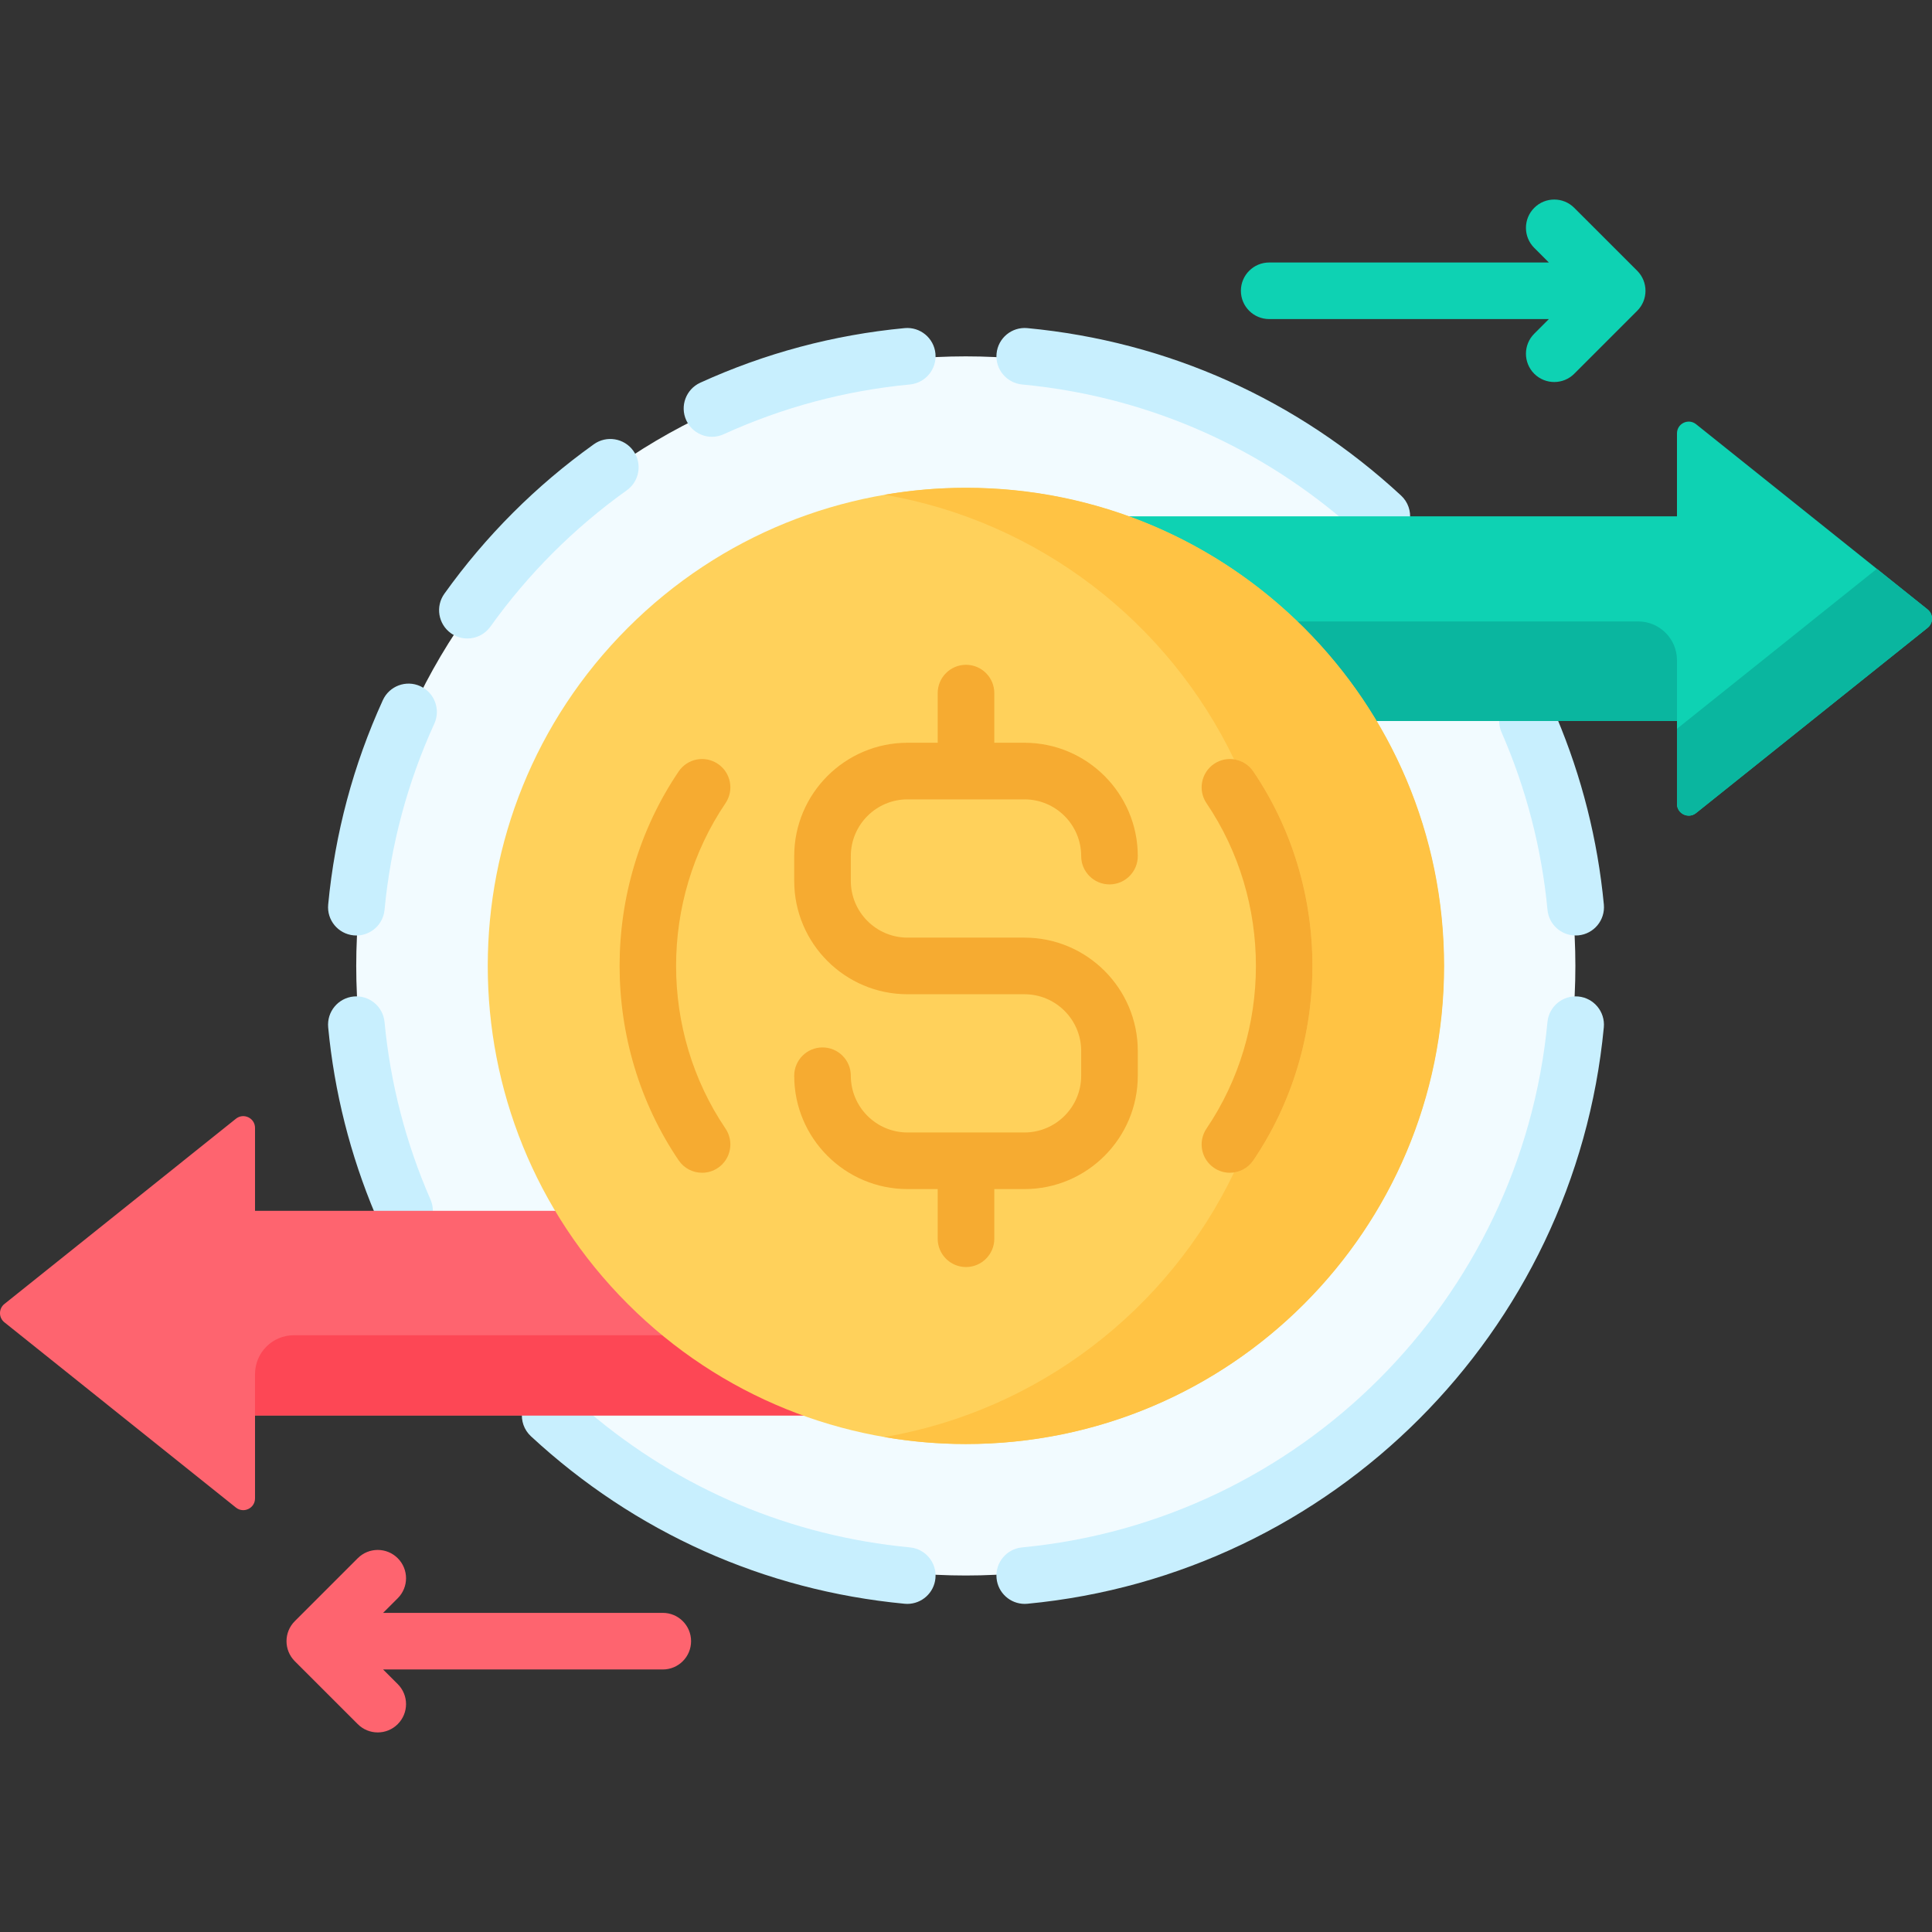 <svg width="60" height="60" viewBox="0 0 60 60" fill="none" xmlns="http://www.w3.org/2000/svg">
<rect x="0" y="0" width="60" height="60" fill="#333333" stroke="none"/>
<g clip-path="url(#clip0_649_427)">
<path d="M43.38 43.384C50.773 35.991 50.773 24.005 43.38 16.612C35.987 9.219 24 9.219 16.608 16.612C9.215 24.005 9.215 35.991 16.608 43.384C24 50.777 35.987 50.777 43.38 43.384Z" fill="#F2FBFF"/>
<path d="M31.823 49.81C31.375 49.81 30.992 49.469 30.949 49.014C30.903 48.531 31.258 48.102 31.741 48.056C40.374 47.235 47.236 40.372 48.058 31.739C48.104 31.256 48.533 30.902 49.016 30.947C49.499 30.993 49.854 31.422 49.808 31.906C48.907 41.377 41.378 48.905 31.907 49.806C31.879 49.809 31.851 49.81 31.823 49.81Z" fill="#C8EFFE"/>
<path d="M43.785 16.152C43.822 15.879 43.73 15.592 43.512 15.39C40.283 12.403 36.271 10.605 31.907 10.19C31.424 10.144 30.995 10.498 30.949 10.981C30.903 11.465 31.258 11.893 31.741 11.94C35.453 12.293 38.887 13.745 41.722 16.152H43.785Z" fill="#C8EFFE"/>
<path d="M48.342 22.273H46.567C46.546 22.428 46.565 22.589 46.632 22.742C47.398 24.495 47.878 26.351 48.059 28.257C48.102 28.712 48.485 29.052 48.933 29.052C48.961 29.052 48.989 29.051 49.017 29.049C49.501 29.003 49.855 28.574 49.809 28.09C49.618 26.083 49.124 24.128 48.342 22.273Z" fill="#C8EFFE"/>
<path d="M28.259 48.056C24.547 47.703 21.112 46.249 18.278 43.842H16.215C16.178 44.115 16.27 44.402 16.488 44.604C19.716 47.592 23.729 49.391 28.093 49.806C28.121 49.809 28.149 49.81 28.177 49.81C28.625 49.81 29.008 49.469 29.051 49.014C29.097 48.531 28.742 48.102 28.259 48.056Z" fill="#C8EFFE"/>
<path d="M11.659 37.722H13.434C13.455 37.568 13.436 37.407 13.369 37.253C12.603 35.5 12.123 33.645 11.942 31.739C11.896 31.256 11.466 30.901 10.984 30.947C10.5 30.993 10.146 31.422 10.192 31.906C10.383 33.912 10.877 35.868 11.659 37.722Z" fill="#C8EFFE"/>
<path d="M11.068 29.053C11.04 29.053 11.012 29.052 10.984 29.049C10.5 29.003 10.146 28.574 10.192 28.091C10.402 25.887 10.973 23.752 11.889 21.745C12.09 21.303 12.612 21.108 13.053 21.31C13.495 21.512 13.689 22.033 13.488 22.475C12.653 24.303 12.133 26.249 11.942 28.257C11.899 28.712 11.516 29.053 11.068 29.053Z" fill="#C8EFFE"/>
<path d="M14.514 19.829C14.337 19.829 14.159 19.776 14.004 19.666C13.609 19.383 13.518 18.834 13.8 18.439C15.084 16.643 16.646 15.081 18.442 13.797C18.837 13.514 19.386 13.606 19.669 14.001C19.951 14.396 19.86 14.945 19.465 15.227C17.826 16.398 16.401 17.823 15.23 19.461C15.058 19.701 14.788 19.829 14.514 19.829Z" fill="#C8EFFE"/>
<path d="M22.112 13.565C21.778 13.565 21.459 13.374 21.312 13.051C21.11 12.609 21.305 12.088 21.746 11.886C23.753 10.97 25.889 10.399 28.093 10.19C28.575 10.144 29.005 10.498 29.051 10.981C29.097 11.464 28.742 11.893 28.259 11.94C26.25 12.131 24.305 12.651 22.476 13.485C22.358 13.539 22.234 13.565 22.112 13.565Z" fill="#C8EFFE"/>
<path d="M59.863 18.927L52.673 13.174C52.434 12.983 52.08 13.153 52.08 13.459V16.035H34.69C38.017 17.155 40.817 19.434 42.607 22.39H52.08V24.966C52.08 25.271 52.434 25.442 52.673 25.25L59.863 19.497C60.046 19.351 60.046 19.073 59.863 18.927Z" fill="#0ED2B3"/>
<path d="M50.873 19.299H40.111C41.075 20.21 41.916 21.25 42.607 22.39H52.08V20.506C52.08 19.839 51.54 19.299 50.873 19.299Z" fill="#0AB69F"/>
<path d="M58.287 17.666L52.08 22.633V24.965C52.08 25.271 52.434 25.441 52.673 25.25L59.863 19.497C60.046 19.351 60.046 19.073 59.863 18.927L58.287 17.666Z" fill="#0AB69F"/>
<path d="M17.393 37.603H7.92V35.028C7.92 34.722 7.566 34.552 7.327 34.743L0.137 40.496C-0.046 40.642 -0.046 40.92 0.137 41.066L7.327 46.819C7.566 47.01 7.92 46.84 7.92 46.534V43.959H25.31C21.983 42.838 19.183 40.559 17.393 37.603Z" fill="#FE646F"/>
<path d="M20.773 41.467H9.127C8.46 41.467 7.92 42.007 7.92 42.674V43.959H25.31C23.645 43.398 22.113 42.547 20.773 41.467Z" fill="#FD4755"/>
<path d="M40.492 40.496C46.289 34.698 46.289 25.298 40.492 19.5C34.694 13.702 25.294 13.702 19.496 19.5C13.698 25.298 13.698 34.698 19.496 40.496C25.294 46.294 34.694 46.294 40.492 40.496Z" fill="#FFD15B"/>
<path d="M30 15.148C29.136 15.148 28.289 15.223 27.465 15.365C32.268 16.191 36.282 19.325 38.325 23.583C38.56 23.618 38.781 23.747 38.924 23.959C41.37 27.57 41.37 32.424 38.924 36.035C38.781 36.247 38.56 36.376 38.325 36.411C36.282 40.669 32.268 43.803 27.465 44.629C28.289 44.771 29.136 44.846 30 44.846C38.2 44.846 44.848 38.198 44.848 29.997C44.848 21.797 38.201 15.148 30 15.148Z" fill="#FFC344"/>
<path d="M28.184 24.825H31.815C32.787 24.825 33.577 25.615 33.577 26.587C33.577 27.072 33.971 27.466 34.456 27.466C34.941 27.466 35.335 27.072 35.335 26.587C35.335 24.646 33.756 23.067 31.815 23.067H30.879V21.525C30.879 21.04 30.485 20.646 30 20.646C29.515 20.646 29.121 21.04 29.121 21.525V23.067H28.184C26.244 23.067 24.665 24.646 24.665 26.587V27.357C24.665 29.298 26.244 30.877 28.184 30.877H31.815C32.787 30.877 33.577 31.667 33.577 32.638V33.408C33.577 34.38 32.787 35.17 31.815 35.17H28.184C27.213 35.17 26.423 34.38 26.423 33.408C26.423 32.923 26.029 32.529 25.544 32.529C25.058 32.529 24.665 32.923 24.665 33.408C24.665 35.349 26.244 36.928 28.184 36.928H29.121V38.47C29.121 38.955 29.515 39.349 30 39.349C30.485 39.349 30.879 38.955 30.879 38.47V36.928H31.816C33.756 36.928 35.335 35.349 35.335 33.408V32.638C35.335 30.697 33.756 29.119 31.816 29.119H28.185C27.213 29.119 26.423 28.328 26.423 27.357V26.587C26.423 25.615 27.213 24.825 28.184 24.825Z" fill="#F6AB31"/>
<path d="M38.924 23.959C38.652 23.557 38.106 23.451 37.704 23.723C37.302 23.996 37.197 24.542 37.469 24.944C39.515 27.966 39.515 32.027 37.469 35.049C37.197 35.451 37.302 35.998 37.704 36.27C37.855 36.372 38.026 36.421 38.196 36.421C38.478 36.421 38.755 36.286 38.924 36.035C41.37 32.423 41.37 27.57 38.924 23.959Z" fill="#F6AB31"/>
<path d="M22.296 23.724C21.894 23.451 21.348 23.556 21.076 23.959C18.631 27.57 18.631 32.423 21.076 36.035C21.246 36.286 21.522 36.421 21.804 36.421C21.974 36.421 22.145 36.372 22.296 36.27C22.698 35.998 22.803 35.451 22.531 35.049C20.485 32.027 20.485 27.966 22.531 24.944C22.803 24.542 22.698 23.996 22.296 23.724Z" fill="#F6AB31"/>
<path d="M50.845 8.409L48.89 6.455C48.547 6.111 47.99 6.111 47.647 6.455C47.304 6.798 47.304 7.354 47.647 7.698L48.101 8.152H39.416C38.931 8.152 38.537 8.545 38.537 9.031C38.537 9.516 38.931 9.909 39.416 9.909H48.101L47.647 10.364C47.304 10.707 47.304 11.263 47.647 11.607C47.819 11.778 48.044 11.864 48.269 11.864C48.494 11.864 48.719 11.778 48.89 11.607L50.845 9.652C51.188 9.309 51.188 8.752 50.845 8.409Z" fill="#0ED2B3"/>
<path d="M20.584 50.089H11.898L12.352 49.635C12.696 49.292 12.696 48.735 12.352 48.392C12.009 48.049 11.453 48.049 11.11 48.392L9.155 50.347C8.812 50.69 8.812 51.246 9.155 51.59L11.11 53.544C11.281 53.716 11.506 53.802 11.731 53.802C11.956 53.802 12.181 53.716 12.352 53.544C12.696 53.201 12.696 52.645 12.352 52.301L11.898 51.847H20.584C21.069 51.847 21.462 51.454 21.462 50.968C21.462 50.483 21.069 50.089 20.584 50.089Z" fill="#FE646F"/>
</g>
<defs>
<clipPath id="clip0_649_427">
<rect width="60" height="60" fill="white"/>
</clipPath>
</defs>
</svg>
